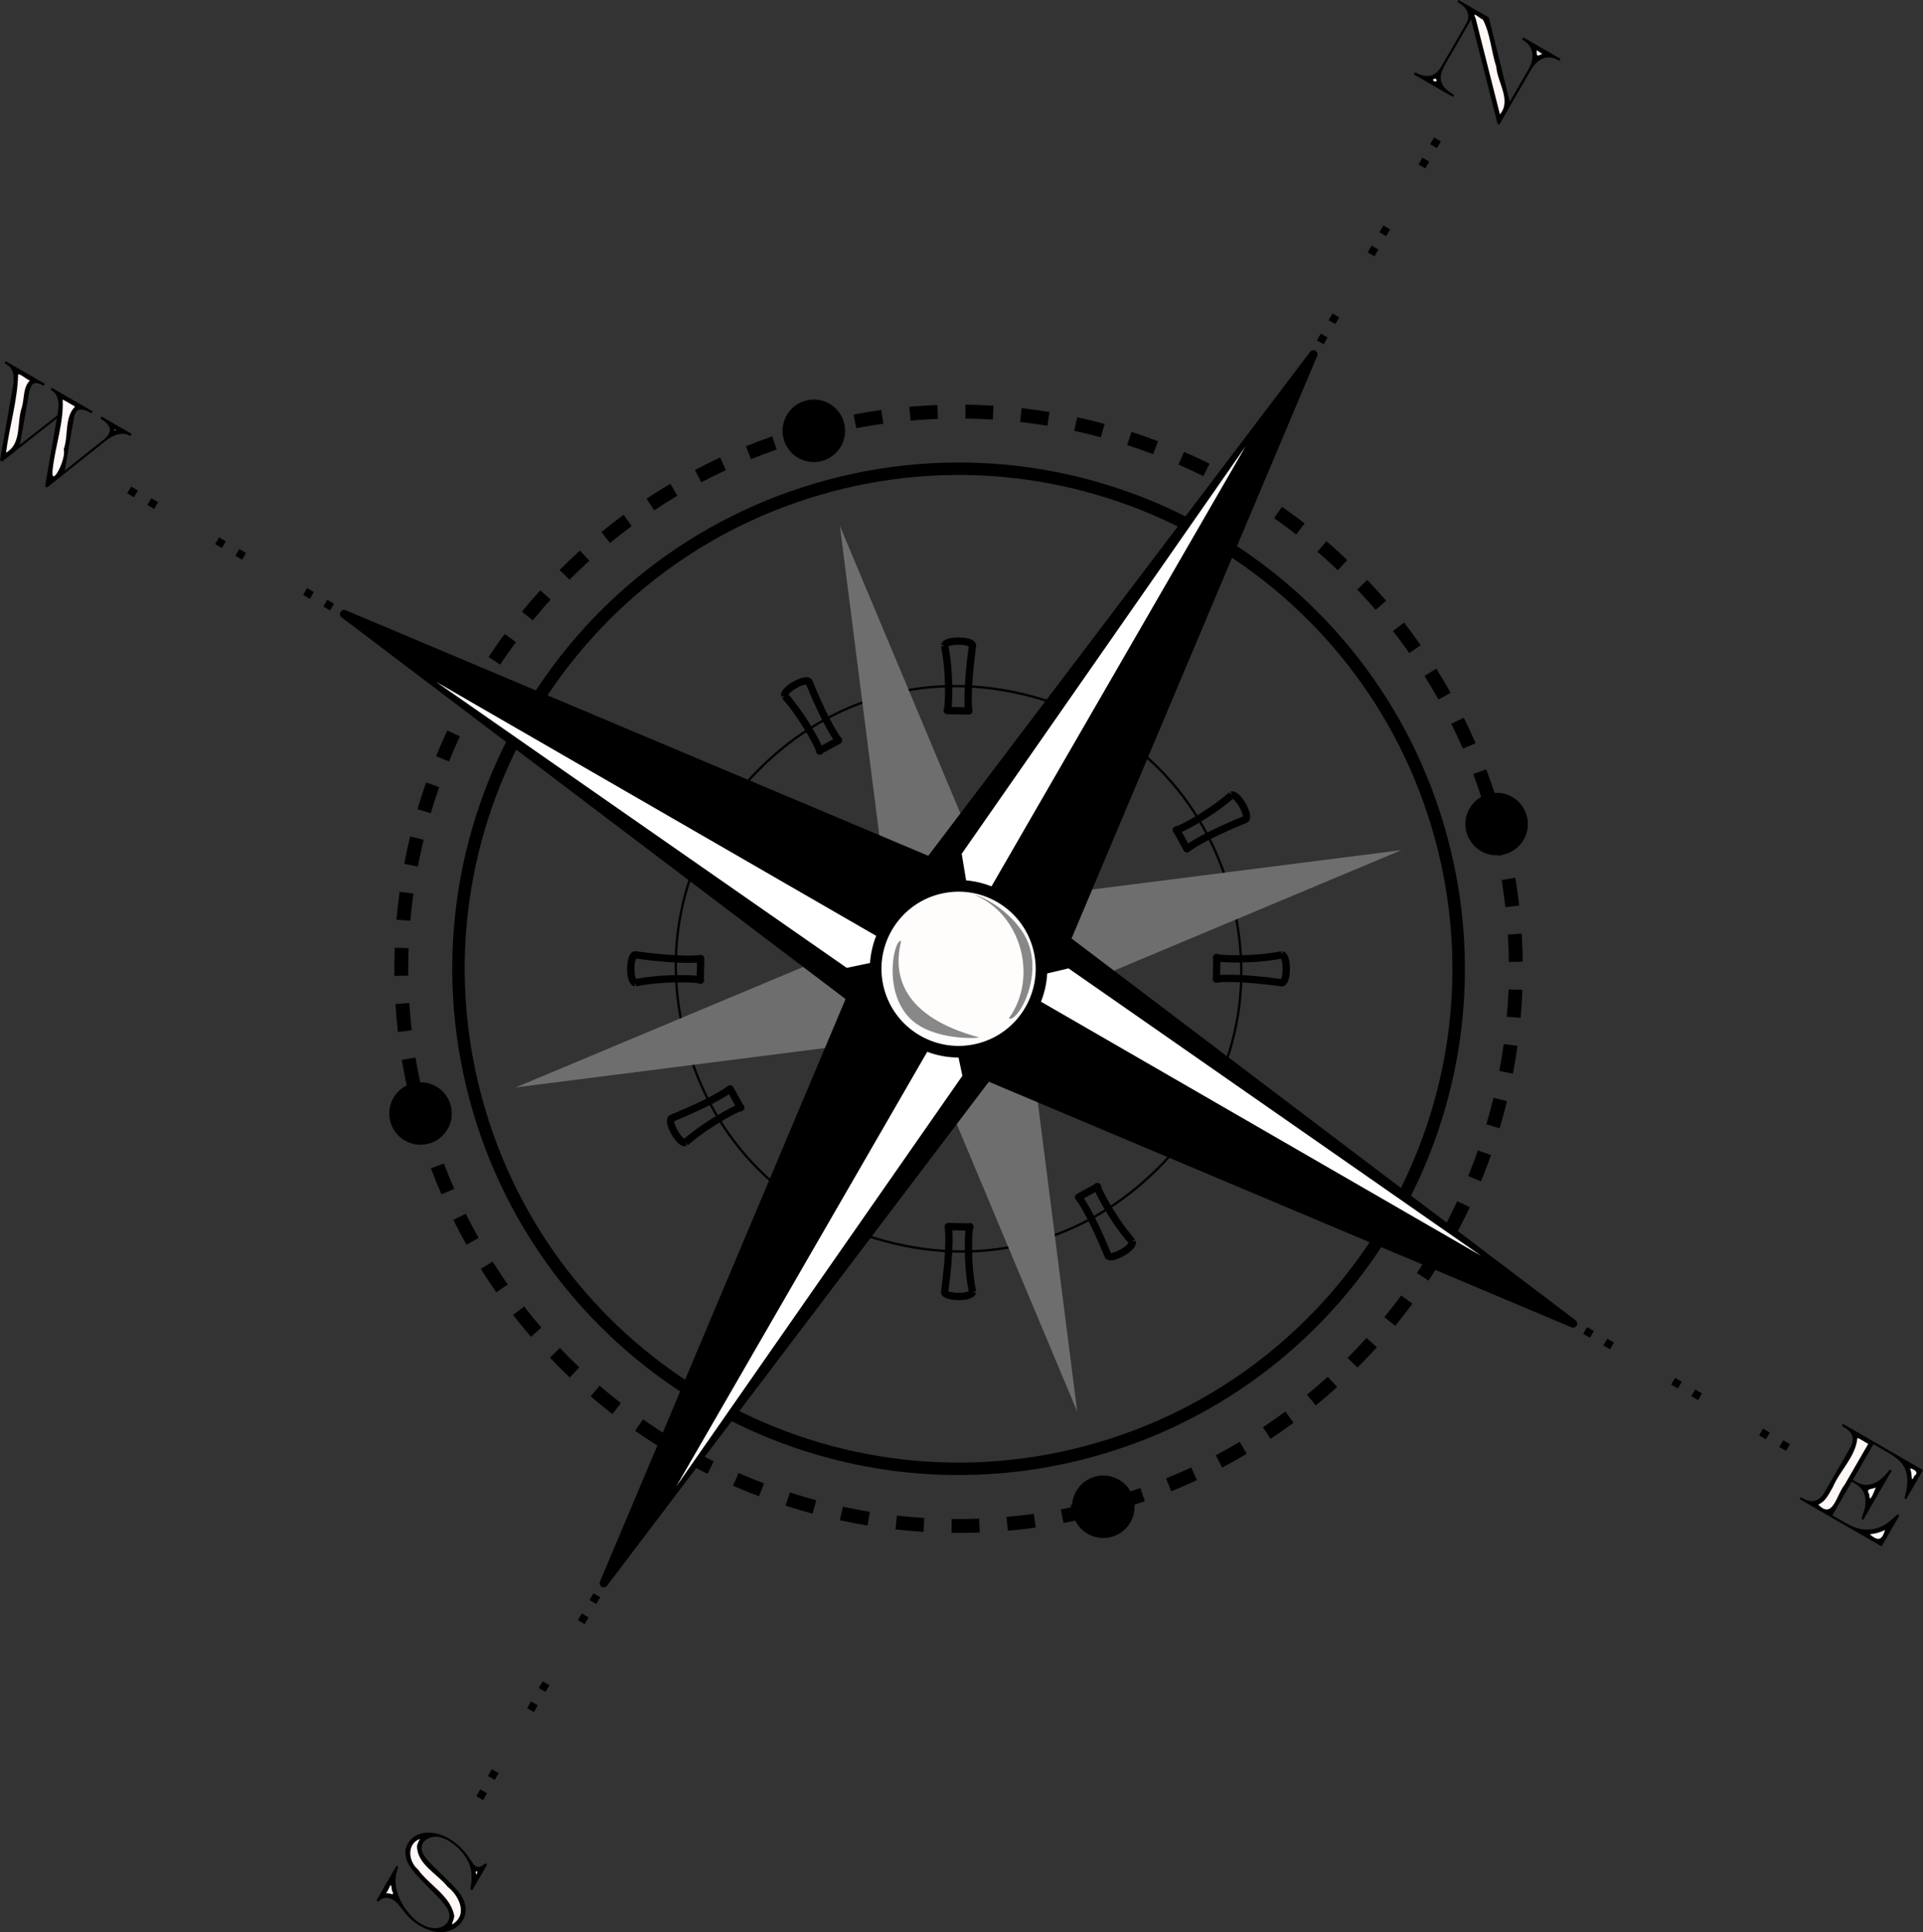 <?xml version="1.0"?>
<svg xmlns:rdf="http://www.w3.org/1999/02/22-rdf-syntax-ns#" xmlns="http://www.w3.org/2000/svg" xmlns:cc="http://web.resource.org/cc/" xmlns:xlink="http://www.w3.org/1999/xlink" xmlns:dc="http://purl.org/dc/elements/1.1/" xmlns:svg="http://www.w3.org/2000/svg" id="Layer_1" y="0px" xml:space="preserve" viewBox="0 0 487.932 490.305" version="1.1" enable-background="new 0 0 487.932 490.305" x="0px">
	<rect x="0" y="0" width="487.932" height="490.305" fill="#333333" stroke="none"/>
	<path stroke-linejoin="round" d="m312.36 227.32c6.822 25.457 0.109 50.505-18.525 69.141-18.637 18.636-43.684 25.347-69.141 18.525-25.457-6.82-43.793-25.157-50.614-50.614s-0.109-50.504 18.526-69.14c18.636-18.636 43.684-25.347 69.141-18.526 25.44 6.82 43.78 25.16 50.6 50.62" stroke="#000" stroke-miterlimit="10" stroke-width=".589" fill="none"/>
	<path fill="#FFFCFC" clip-rule="evenodd" d="m218.92 231.81l-193.89-111.94 193.89 111.94zm38.33-10.27l111.95-193.89-111.95 193.89zm10.27 38.33l193.9 111.94-193.9-111.94zm-38.33 10.27l-111.94 193.9 111.94-193.9z" fill-rule="evenodd"/>
		<path stroke-linejoin="round" d="m218.92 231.81l-193.89-111.94 193.89 111.94zm38.33-10.27l111.95-193.89-111.95 193.89zm10.27 38.33l193.9 111.94-193.9-111.94zm-38.33 10.27l-111.94 193.9 111.94-193.9z" stroke-dashoffset="19" stroke="#000" stroke-dasharray="1.983,23.791" stroke-miterlimit="10" stroke-width="1.983" fill="none"/>
		<path stroke-linejoin="round" d="m379.78 209.25c20.199 75.379-24.586 152.95-99.965 173.15-75.38 20.197-152.95-24.588-173.15-99.967-20.198-75.379 24.587-152.95 99.967-173.15 75.37-20.192 152.94 24.59 173.14 99.97z" stroke="#000" stroke-dasharray="7.05,7.05" stroke-miterlimit="10" stroke-width="3.525" fill="none"/>
	<path clip-rule="evenodd" d="m381.57 215.93c-3.76 1.007-7.627-1.226-8.635-4.985s1.227-7.627 4.984-8.635c3.76-1.007 7.629 1.226 8.637 4.985 1 3.77-1.23 7.64-4.99 8.65z" fill-rule="evenodd"/>
	<path stroke="#000" stroke-width="1.763" stroke-miterlimit="10" d="m381.57 215.93c-3.76 1.007-7.627-1.226-8.635-4.985s1.227-7.627 4.984-8.635c3.76-1.007 7.629 1.226 8.637 4.985 1 3.77-1.23 7.64-4.99 8.65z" fill="none"/>
	<path clip-rule="evenodd" d="m273.14 384.19c-1.008-3.76 1.225-7.628 4.984-8.635 3.76-1.008 7.627 1.226 8.635 4.985s-1.227 7.627-4.984 8.635c-3.77 1-7.64-1.23-8.64-4.99z" fill-rule="evenodd"/>
	<path stroke="#000" stroke-width="1.763" stroke-miterlimit="10" d="m273.14 384.19c-1.008-3.76 1.225-7.628 4.984-8.635 3.76-1.008 7.627 1.226 8.635 4.985s-1.227 7.627-4.984 8.635c-3.77 1-7.64-1.23-8.64-4.99z" fill="none"/>
	<path clip-rule="evenodd" d="m104.88 275.76c3.759-1.008 7.628 1.226 8.635 4.985s-1.226 7.628-4.985 8.635-7.627-1.227-8.635-4.985 1.215-7.63 4.975-8.64z" fill-rule="evenodd"/>
	<path stroke="#000" stroke-width="1.763" stroke-miterlimit="10" d="m104.88 275.76c3.759-1.008 7.628 1.226 8.635 4.985s-1.226 7.628-4.985 8.635-7.627-1.227-8.635-4.985 1.215-7.63 4.975-8.64z" fill="none"/>
	<path clip-rule="evenodd" d="m213.3 107.5c1.007 3.759-1.226 7.628-4.985 8.635s-7.628-1.226-8.635-4.985c-1.007-3.759 1.226-7.628 4.985-8.635 3.77-1.02 7.64 1.22 8.64 4.98z" fill-rule="evenodd"/>
	<path stroke="#000" stroke-width="1.763" stroke-miterlimit="10" d="m213.3 107.5c1.007 3.759-1.226 7.628-4.985 8.635s-7.628-1.226-8.635-4.985c-1.007-3.759 1.226-7.628 4.985-8.635 3.77-1.02 7.64 1.22 8.64 4.98z" fill="none"/>
	<path stroke-linejoin="round" d="m365.77 213.01c18.125 67.645-22.064 137.26-89.711 155.38-67.644 18.126-137.26-22.064-155.38-89.709-18.125-67.646 22.064-137.26 89.709-155.38 67.64-18.13 137.25 22.06 155.38 89.71z" stroke="#000" stroke-miterlimit="10" stroke-width="3.164" fill="none"/>
	<polygon fill="#6E6E6E" points="355.6 215.73 260.27 255.69 273.33 358.22 233.38 262.89 130.84 275.95 226.17 236 213.11 133.46 253.07 228.79" clip-rule="evenodd" fill-rule="evenodd"/>
	<polygon points="399.15 335.87 250.56 273.23 153.2 401.77 215.83 253.18 87.296 155.82 235.88 218.45 333.25 89.917 270.61 238.5" clip-rule="evenodd" fill-rule="evenodd"/>
	<polygon stroke-linejoin="round" stroke="#000" points="399.15 335.87 250.56 273.23 153.2 401.77 215.83 253.18 87.296 155.82 235.88 218.45 333.25 89.917 270.61 238.5" stroke-miterlimit="10" stroke-width="2.091" fill="none"/>
	<path stroke-linejoin="round" d="m239.68 163.81c0.413-1.651 7.447-1.369 7.074 0.124-1.711 12.55-0.924 16.492-0.924 16.492l-5.504-0.111c0.24 1.23 0.99-8.5-0.65-16.5m41.49 9.22c1.184-1.224 7.135 2.538 6.064 3.644-7.758 10.013-9.047 13.82-9.047 13.82l-4.711-2.848c-0.39 1.19 5.12-6.87 7.7-14.61m31.32 28.73c1.637-0.468 4.91 5.765 3.43 6.188-11.725 4.793-14.744 7.445-14.744 7.445l-2.656-4.822c-0.93 0.82 7.87-3.4 13.97-8.82m12.76 40.54c1.652 0.413 1.369 7.447-0.123 7.074-12.551-1.711-16.492-0.924-16.492-0.924l0.111-5.504c-1.23 0.25 8.51 0.99 16.5-0.65m-9.21 41.49c1.223 1.183-2.539 7.134-3.645 6.063-10.014-7.757-13.82-9.046-13.82-9.046l2.848-4.711c-1.2-0.39 6.86 5.12 14.61 7.7m-28.73 31.32c0.469 1.637-5.766 4.909-6.188 3.43-4.793-11.725-7.445-14.744-7.445-14.744l4.82-2.656c-0.83-0.93 3.39 7.87 8.81 13.97m-40.54 12.76c-0.412 1.651-7.447 1.368-7.074-0.125 1.711-12.55 0.924-16.491 0.924-16.491l5.505 0.111c-0.25-1.21-1 8.52 0.65 16.51m-41.49-9.21c-1.183 1.225-7.134-2.538-6.064-3.645 7.757-10.013 9.046-13.819 9.046-13.819l4.711 2.848c0.38-1.19-5.13 6.86-7.7 14.61m-31.33-28.73c-1.637 0.468-4.909-5.766-3.43-6.188 11.724-4.793 14.744-7.445 14.744-7.445l2.656 4.822c0.94-0.83-7.86 3.39-13.97 8.81m-12.76-40.54c-1.652-0.413-1.369-7.447 0.124-7.074 12.55 1.711 16.491 0.924 16.491 0.924l-0.111 5.504c1.23-0.25-8.5-0.99-16.5 0.65m9.22-41.49c-1.224-1.184 2.538-7.134 3.645-6.064 10.013 7.757 13.82 9.046 13.82 9.046l-2.848 4.711c1.18 0.38-6.88-5.13-14.62-7.7m28.73-31.33c-0.468-1.637 5.765-4.909 6.188-3.43 4.793 11.725 7.445 14.744 7.445 14.744l-4.822 2.656c0.82 0.94-3.4-7.86-8.82-13.97" stroke="#000" stroke-miterlimit="10" stroke-width="1.853" fill="none"/>
	<polygon fill="#fff" points="255.79 249.38 271.12 245.74 375.81 318.68" clip-rule="evenodd" fill-rule="evenodd"/>
	<polygon fill="#fff" points="240.86 257.23 244.19 273 171.56 377.26" clip-rule="evenodd" fill-rule="evenodd"/>
	<polygon fill="#fff" points="230.65 242.3 214.84 245.61 110.63 173.01" clip-rule="evenodd" fill-rule="evenodd"/>
	<polygon fill="#fff" points="246.76 233.27 244.02 216.66 316.06 113.25" clip-rule="evenodd" fill-rule="evenodd"/>
	<path fill="#FFFCFC" clip-rule="evenodd" d="m263.55 240.4c3.006 11.22-3.66 22.765-14.879 25.771-11.22 3.006-22.765-3.66-25.771-14.879-3.006-11.22 3.66-22.766 14.879-25.771 11.22-3.01 22.76 3.66 25.77 14.88z" fill-rule="evenodd"/>
	<path stroke-linejoin="round" d="m263.55 240.4c3.006 11.22-3.66 22.765-14.879 25.771-11.22 3.006-22.765-3.66-25.771-14.879-3.006-11.22 3.66-22.766 14.879-25.771 11.22-3.01 22.76 3.66 25.77 14.88z" stroke="#000" stroke-miterlimit="10" stroke-width="2.946" fill="none"/>
	<path d="m370.09 0l7.66 4.422 5.328 21.391 4.746-8.22c0.578-1.001 0.914-1.976 1.006-2.924s-0.072-1.804-0.492-2.569c-0.221-0.418-0.479-0.774-0.777-1.067-0.297-0.293-0.746-0.644-1.35-1.052l0.293-0.505 9.449 5.456-0.293 0.505-0.191-0.11c-1.373-0.794-2.674-0.961-3.896-0.502-1.225 0.458-2.316 1.521-3.277 3.187l-7.877 13.641-0.449-0.26-6.701-26.425-6.543 11.333c-0.635 1.102-1.012 2.059-1.129 2.871s0.012 1.576 0.389 2.291c0.314 0.57 0.793 1.096 1.438 1.577 0.346 0.284 0.865 0.645 1.561 1.083l-0.293 0.505-9.953-5.747 0.291-0.505c1.051 0.534 1.986 0.833 2.805 0.899 0.816 0.065 1.553-0.114 2.203-0.539 0.652-0.425 1.236-1.083 1.75-1.975l6.229-10.787c0.385-0.665 0.563-1.314 0.533-1.949-0.027-0.635-0.25-1.241-0.67-1.817s-1.031-1.096-1.832-1.558l-0.246-0.142 0.29-0.508z"/>
	<path d="m123.13 472.87l0.478 0.275-3.776 6.541-0.478-0.276c0.336-1.905 0.395-3.511 0.176-4.813-0.171-0.924-0.519-1.851-1.045-2.779s-1.205-1.813-2.038-2.651-1.754-1.55-2.765-2.133c-0.755-0.437-1.49-0.721-2.202-0.853-0.712-0.133-1.392-0.112-2.038 0.062-0.459 0.123-0.881 0.316-1.264 0.581-0.383 0.264-0.672 0.564-0.866 0.901-0.368 0.637-0.44 1.33-0.217 2.078 0.096 0.358 0.296 0.765 0.598 1.219s0.73 0.974 1.284 1.561 1.347 1.372 2.38 2.357c0.27 0.289 0.458 0.478 0.566 0.563l0.575 0.551 0.907 0.888c1.534 1.505 2.613 2.674 3.237 3.507 0.623 0.833 1.058 1.71 1.304 2.629 0.208 0.69 0.272 1.395 0.191 2.112-0.081 0.719-0.313 1.409-0.697 2.074-0.378 0.655-0.899 1.231-1.563 1.729s-1.399 0.846-2.207 1.047c-1.073 0.304-2.204 0.343-3.391 0.118-1.188-0.225-2.414-0.701-3.679-1.433-0.883-0.51-1.663-1.078-2.338-1.704-0.676-0.627-1.437-1.501-2.283-2.62-0.56-0.712-1.001-1.23-1.323-1.556s-0.651-0.586-0.988-0.78c-0.646-0.373-1.293-0.52-1.941-0.438-0.648 0.081-1.226 0.394-1.734 0.938l-0.478-0.276 5.093-8.82 0.478 0.275c-0.713 1.677-0.9 3.462-0.562 5.356 0.215 1.12 0.641 2.291 1.276 3.513 0.635 1.223 1.401 2.33 2.298 3.32 0.896 0.991 1.841 1.773 2.833 2.346 0.883 0.51 1.775 0.831 2.676 0.963s1.706 0.057 2.415-0.226c0.709-0.283 1.253-0.752 1.632-1.407 0.399-0.691 0.481-1.476 0.247-2.352-0.113-0.393-0.312-0.811-0.596-1.254-0.285-0.443-0.685-0.96-1.2-1.549s-1.247-1.356-2.192-2.304l-1.153-1.157c-1.799-1.803-3.016-3.101-3.651-3.892-0.725-0.868-1.252-1.621-1.581-2.261-0.329-0.639-0.535-1.328-0.618-2.067-0.144-1.055 0.037-2.019 0.541-2.893 0.61-1.056 1.472-1.823 2.586-2.303s2.373-0.63 3.774-0.451c1.402 0.178 2.791 0.664 4.165 1.458 2.075 1.198 3.895 3.019 5.458 5.463 0.557 0.843 0.976 1.347 1.258 1.51 0.68 0.41 1.49 0.18 2.41-0.69z"/>
	<path d="m1.44 91.657l9.927 5.731-0.264 0.521c-0.815-0.459-1.473-0.692-1.971-0.701s-0.877 0.21-1.134 0.656c-0.252 0.437-0.436 0.944-0.55 1.521l-2.413 13.481 9.481-7.435c0.217-1.112 0.332-1.957 0.343-2.533s-0.067-1.149-0.236-1.72c-0.128-0.535-0.328-0.972-0.6-1.311-0.271-0.339-0.658-0.653-1.158-0.942l0.292-0.505 10.35 5.976-0.292 0.505-0.505-0.292c-0.819-0.473-1.537-0.702-2.152-0.687-0.616 0.015-1.076 0.286-1.38 0.814-0.205 0.355-0.336 0.729-0.392 1.121l-2.362 13.583 9.956-7.942c0.521-0.44 0.91-0.883 1.168-1.329 0.394-0.683 0.422-1.346 0.084-1.991-0.338-0.644-1.055-1.3-2.149-1.969l0.265-0.521 7.66 4.422-0.292 0.505c-0.531-0.258-0.989-0.416-1.374-0.475s-0.846-0.054-1.382 0.012c-1.111 0.16-2.322 0.753-3.632 1.781l-14.792 11.778-0.505-0.292 2.991-17.226-13.889 10.94-0.533-0.31 3.203-18.287c0.311-1.653 0.342-2.958 0.094-3.915-0.249-0.957-0.806-1.685-1.67-2.184l-0.478-0.276 0.291-0.501z"/>
	<path d="m467.64 361.34l20.289 11.715-4.264 7.387-0.41-0.236c0.373-1.508 0.598-2.668 0.672-3.48s0.041-1.643-0.102-2.489c-0.18-1.014-0.521-1.861-1.027-2.541-0.852-1.111-2.078-2.129-3.68-3.054l-3.756-2.168-5.234 9.066 1.01 0.584c1.502 0.867 3.068 0.909 4.697 0.126 0.838-0.401 1.633-0.999 2.383-1.792 0.334-0.329 0.768-0.849 1.301-1.562l0.479 0.276-7.221 12.508-0.479-0.276c0.279-0.736 0.516-1.446 0.711-2.129 0.193-0.684 0.305-1.266 0.334-1.746 0.029-0.481 0.006-0.992-0.07-1.534-0.236-1.483-1.109-2.661-2.621-3.533l-0.791-0.457-4.928 8.534 3.141 1.813c0.928 0.536 1.801 0.952 2.619 1.249 0.818 0.296 1.604 0.477 2.355 0.54 0.752 0.064 1.516 0.022 2.293-0.124 1.328-0.24 2.564-0.783 3.707-1.628 0.656-0.483 1.455-1.187 2.4-2.109l0.506 0.292-4.533 7.852-20.768-11.991 0.264-0.521 0.52 0.3c2.313 1.335 4.141 0.837 5.486-1.493l6.408-11.102c0.684-1.184 0.906-2.22 0.668-3.11s-0.949-1.677-2.133-2.36l-0.52-0.3 0.29-0.52z"/>
	<path d="m374.42 4.676c2.055 8.117 4.107 16.233 6.162 24.349 2.99-3.565-0.623-8.059-0.924-12.084-1.279-3.911-1.541-8.587-3.438-12.033-0.62-0.025-2.91-2.468-1.8-0.232zm15.5 8.395c-0.107 1.432 0.42 1.075 1.434 0.573-0.19 0.115-1.86-1.476-1.43-0.573zm-25.62 6.877c-2 0.267 1.02 1.494 0 0z" fill="#FFF6F6"/>
	<path d="m121.1 474.92c-0.87-0.38-0.04 1.74 0 0zm-14.58-8.26c-3.393 1.279-2.889 5.736-0.496 7.708 2.803 3.952 8.057 6.543 9.168 11.48 0.428 0.987-1.419 3.452 0.174 2.056 3.268-2.511 0.856-7.096-1.757-9.072-2.586-3.317-7.692-5.627-7.796-10.284-0.02-0.64 0.74-1.78 0.72-1.9zm-8.569 13.78c0.963-0.138 2.396 0.982 1.495-0.711-0.277-2.76-0.478-0.58-1.495 0.71z" fill="#FFF6F6"/>
	<path d="m4.592 95.198c-0.18 6.589-2.229 13.098-3.061 19.663 4.037-2.213 2.666-7.653 4.008-11.473 0.661-2.228 0.267-5.071 2.047-6.822-0.707-0.158-3.052-2.259-2.994-1.37zm11.3 6.202c0.346 5.647-1.887 11.807-2.536 17.758-0.562 5.151 3.552-2.688 2.817-5.145 1.23-3.444 0.125-8.107 2.878-10.832-1.017-0.57-2.245-1.35-3.159-1.79zm13.145 7.76c0.299 0.39 0.223-0.63 0 0z" fill="#FFF6F6"/>
	<path d="m471.28 364.92c-0.418 4.705-4.443 8.243-6.227 12.478-0.967 1.646-1.822 3.634-3.688 4.398 3.736 3.987 4.639-2.608 6.668-4.995 2-3.465 4.002-6.931 6.002-10.396-0.82-0.41-2.13-1.37-2.75-1.48zm13.39 7.85c0.563 0.753 0.117 4.121 1.061 1.738 1.76-1.01-1.27-2.21-1.06-1.74zm-8.66 4.7c-1.117 0.507-2.746 0.205-1.703 1.737-0.03 3.16 1.61-1.91 1.7-1.74zm2.3 10.77c-1.201 0.648-2.531 0.954-3.869 1.104 2.62 2.34 3.29 0.71 3.87-1.1z" fill="#FFF6F6"/>
	<path fill="#888" clip-rule="evenodd" d="m228.65 238.81c-2.859 11.584 3.745 20.13 19.799 24.446 0.158 0.198-11.731 1.009-17.577-4.849-6.97-6.99-3.97-20.27-2.22-19.6z" fill-rule="evenodd"/>
	<path fill="#888" clip-rule="evenodd" d="m255.98 258.4c7.461-10.233 3.227-26.195-8.465-31.199-0.057-0.247 7.238 2.292 11.855 9.161 6.64 9.9-1.31 23.55-3.4 22.04z" fill-rule="evenodd"/>
</svg>
